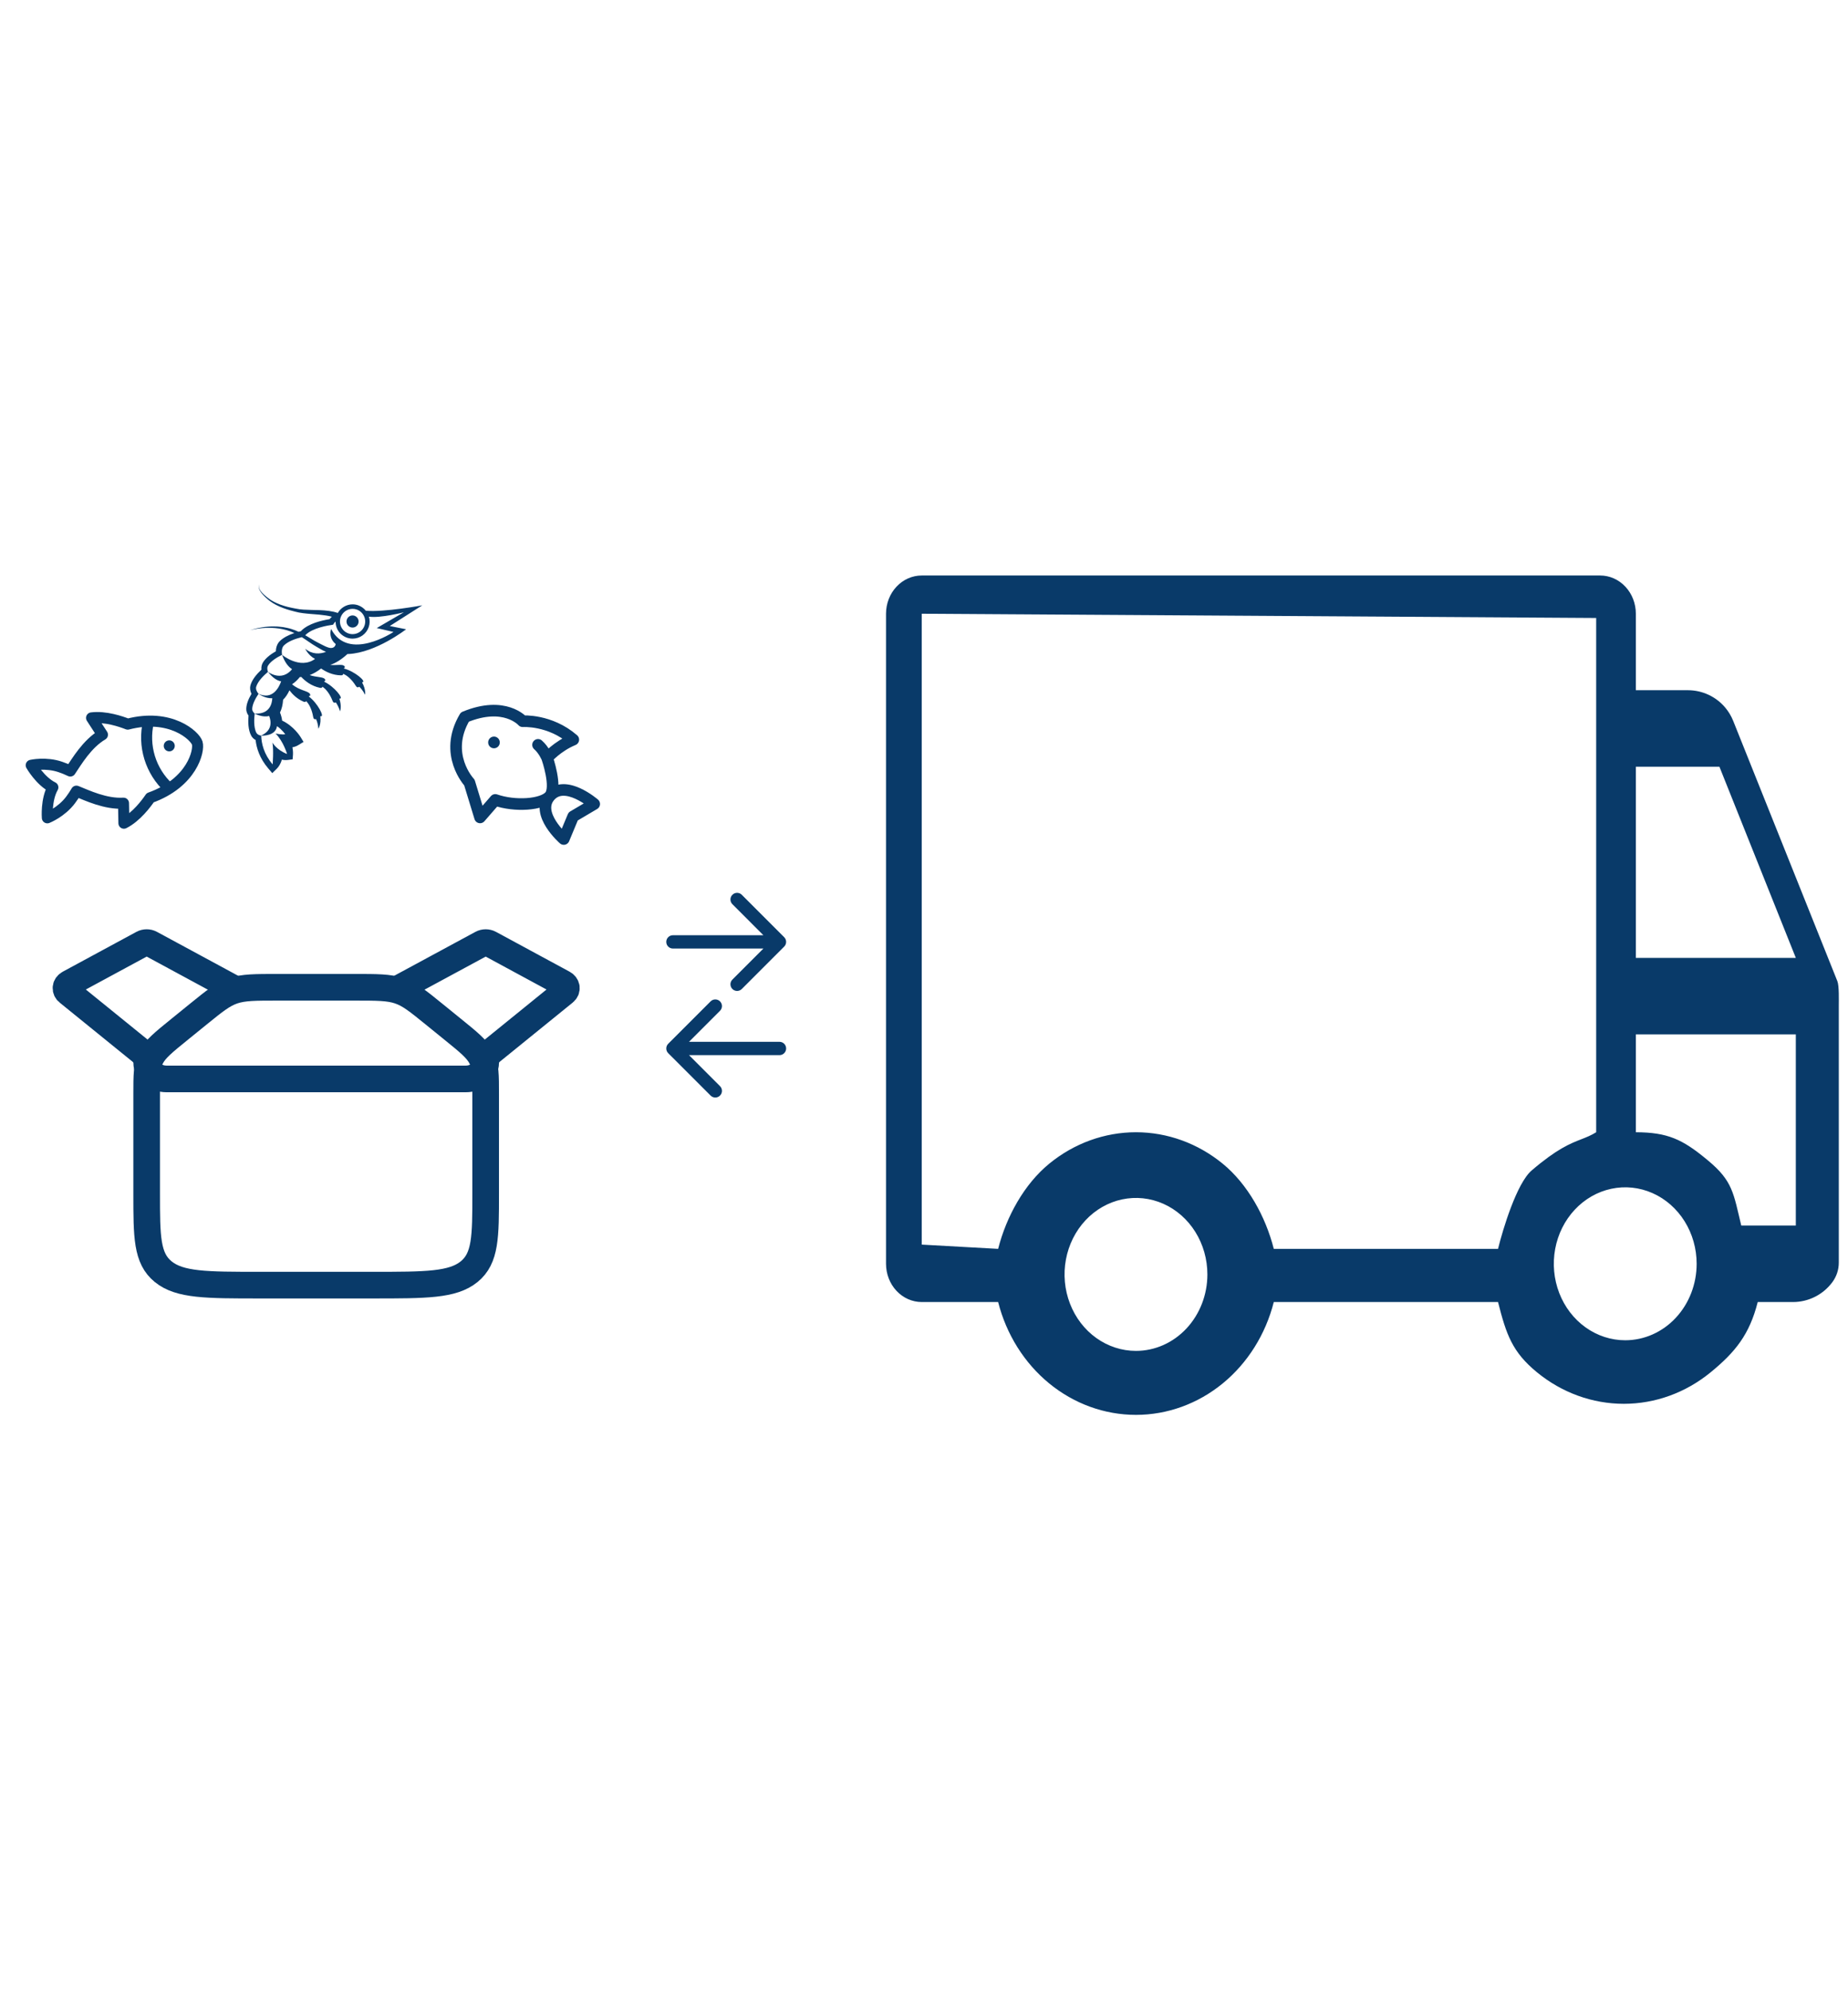 <svg width="111.75" height="120.31" viewBox="0 0 174 79" fill="none" xmlns="http://www.w3.org/2000/svg">
<path d="M13.81 48.798C13.81 47.035 13.81 46.155 14.215 45.361C14.619 44.57 15.39 43.944 16.928 42.698L18.673 41.283C20.21 40.037 20.981 39.412 21.957 39.084C22.936 38.756 24.024 38.756 26.197 38.756H33.342C35.517 38.756 36.602 38.756 37.581 39.084C38.56 39.412 39.329 40.037 40.866 41.283L42.611 42.698C44.151 43.944 44.917 44.57 45.324 45.361C45.728 46.155 45.728 47.035 45.728 48.798V58.164C45.728 62.231 45.728 64.262 44.17 65.526C42.611 66.789 40.105 66.789 35.089 66.789H24.45C19.433 66.789 16.928 66.789 15.369 65.526C13.81 64.262 13.81 62.231 13.81 58.164V48.798Z" stroke="#093A69" stroke-width="2.508"/>
<path d="M21.791 38.756L14.181 34.642C14.071 34.583 13.943 34.551 13.811 34.551C13.679 34.551 13.551 34.583 13.441 34.642L6.507 38.392C6.425 38.436 6.356 38.495 6.306 38.563C6.255 38.632 6.224 38.708 6.214 38.788C6.204 38.867 6.217 38.947 6.25 39.023C6.283 39.098 6.336 39.166 6.406 39.222L13.261 44.779C13.435 44.921 13.574 45.089 13.668 45.274C13.762 45.459 13.811 45.657 13.811 45.858C13.811 46.699 14.654 47.382 15.691 47.382H43.848C44.886 47.382 45.729 46.699 45.729 45.858C45.73 45.453 45.928 45.066 46.279 44.779L53.134 39.222C53.203 39.166 53.257 39.098 53.29 39.023C53.323 38.947 53.335 38.867 53.326 38.788C53.316 38.708 53.285 38.632 53.234 38.563C53.183 38.495 53.115 38.436 53.033 38.392L46.101 34.642C45.992 34.583 45.863 34.551 45.731 34.551C45.6 34.551 45.471 34.583 45.362 34.642L37.749 38.756" stroke="#093A69" stroke-width="2.508" stroke-linecap="round"/>
<g clip-path="url(#clip0_3667_5145)">
<path d="M9.648 14.984C8.193 15.845 7.229 17.501 6.62 18.404C6.32 18.26 6.012 18.133 5.696 18.025C4.317 17.548 2.937 17.861 2.937 17.861C2.937 17.861 3.78 19.349 4.979 19.94C4.319 21.103 4.458 22.808 4.458 22.808C4.458 22.808 5.775 22.291 6.648 21.122C6.847 20.858 7.029 20.582 7.195 20.296C8.205 20.702 9.94 21.532 11.629 21.428L11.667 23.315C12.825 22.733 13.772 21.464 14.142 20.918C18.093 19.509 18.789 16.48 18.57 15.768C18.361 15.086 16.073 12.941 12.026 13.991C11.424 13.752 9.915 13.23 8.619 13.401L9.648 14.984Z" stroke="#093A69" stroke-width="1.037" stroke-linejoin="round"/>
<path d="M16.089 16.531C16.362 16.447 16.516 16.157 16.432 15.883C16.348 15.609 16.058 15.455 15.784 15.54C15.51 15.624 15.356 15.914 15.441 16.188C15.525 16.461 15.815 16.615 16.089 16.531Z" fill="#093A69"/>
<path d="M15.877 19.986C15.041 19.213 14.425 18.233 14.09 17.144C13.756 16.056 13.715 14.899 13.972 13.79" stroke="#093A69" stroke-width="1.037" stroke-miterlimit="20" stroke-linecap="round"/>
</g>
<g clip-path="url(#clip1_3667_5145)">
<path d="M32.815 7.39C35.416 7.261 38.237 5.062 38.237 5.062L36.699 4.756L39.76 2.808C39.76 2.808 36.186 3.474 34.444 3.315C34.256 3.08 34.005 2.902 33.721 2.803C33.553 2.745 33.377 2.716 33.199 2.716C32.916 2.716 32.638 2.792 32.393 2.934C32.149 3.077 31.946 3.282 31.806 3.528C31.308 3.349 30.703 3.285 30.075 3.259C29.587 3.242 29.077 3.245 28.575 3.211C28.451 3.199 28.326 3.192 28.201 3.176L27.826 3.111C27.579 3.066 27.333 3.014 27.088 2.955C26.609 2.834 26.161 2.671 25.775 2.468C25.683 2.415 25.591 2.362 25.5 2.309C25.41 2.253 25.334 2.187 25.254 2.132C25.096 2.019 24.956 1.892 24.832 1.78C24.586 1.551 24.419 1.32 24.389 1.131C24.352 0.939 24.445 0.844 24.434 0.844C24.446 0.844 24.344 0.932 24.369 1.134C24.386 1.334 24.544 1.584 24.778 1.833C24.898 1.957 25.028 2.09 25.183 2.217C25.263 2.281 25.337 2.355 25.425 2.415L25.7 2.601C26.085 2.837 26.538 3.034 27.023 3.189C27.265 3.265 27.514 3.332 27.766 3.397L28.146 3.486C28.276 3.51 28.408 3.528 28.54 3.547C29.061 3.614 29.572 3.642 30.048 3.684C30.488 3.729 30.898 3.783 31.247 3.88C31.169 3.95 31.098 4.027 31.034 4.11C30.248 4.236 29.06 4.526 28.399 5.17C28.375 5.193 28.353 5.217 28.331 5.243C28.257 5.26 28.186 5.28 28.115 5.299C27.895 5.195 27.668 5.107 27.436 5.035C27.18 4.949 26.917 4.911 26.667 4.86C26.413 4.837 26.167 4.795 25.93 4.799C25.813 4.797 25.697 4.796 25.586 4.794L25.26 4.814C25.049 4.82 24.855 4.858 24.676 4.879C24.321 4.937 24.034 4.999 23.839 5.059C23.645 5.114 23.535 5.145 23.535 5.145C23.535 5.145 23.645 5.122 23.844 5.079C24.041 5.032 24.331 4.989 24.686 4.953C25.39 4.893 26.389 4.901 27.36 5.267C27.481 5.311 27.599 5.361 27.716 5.416C27.121 5.614 26.662 5.866 26.349 6.172C26.112 6.402 25.983 6.742 25.973 7.137C25.386 7.466 24.975 7.823 24.75 8.2C24.637 8.391 24.591 8.62 24.613 8.866C24.187 9.261 23.738 9.783 23.583 10.328C23.511 10.583 23.546 10.866 23.678 11.139C23.358 11.674 23.192 12.15 23.188 12.56C23.183 12.777 23.257 12.993 23.399 13.188C23.351 13.741 23.354 14.541 23.661 15.092C23.751 15.255 23.889 15.388 24.066 15.483C24.148 16.227 24.439 17.198 25.248 18.147L25.635 18.601L26.06 18.185C26.227 18.022 26.436 17.719 26.535 17.332C26.72 17.373 26.91 17.383 27.099 17.36L27.553 17.301L27.586 16.84C27.59 16.794 27.603 16.539 27.533 16.167C27.733 16.135 27.924 16.064 28.095 15.958L28.583 15.663L28.282 15.175C28.253 15.13 27.648 14.166 26.566 13.658C26.537 13.417 26.469 13.162 26.364 12.897C26.527 12.566 26.625 12.162 26.657 11.689C26.89 11.464 27.088 11.165 27.254 10.806C27.547 11.197 27.973 11.613 28.571 11.87C28.645 11.901 28.742 11.944 28.831 11.822C29.044 12.046 29.29 12.428 29.439 13.068C29.506 13.356 29.486 13.539 29.703 13.53C29.722 13.528 29.741 13.523 29.759 13.514C29.843 13.703 29.945 14.002 29.981 14.423C29.981 14.423 30.255 13.999 30.157 13.24C30.179 13.242 30.197 13.24 30.222 13.245C30.556 13.309 29.933 12.032 29.069 11.381C29.172 11.307 29.263 11.331 29.192 11.165C29.061 10.858 28.18 10.839 27.499 10.235C27.756 10.07 28 9.845 28.231 9.559C28.276 9.559 28.323 9.554 28.369 9.551C28.739 9.944 29.323 10.406 30.121 10.57C30.201 10.585 30.305 10.608 30.367 10.47C30.62 10.646 30.938 10.971 31.214 11.567C31.338 11.836 31.355 12.019 31.565 11.967C31.583 11.962 31.601 11.953 31.616 11.941C31.737 12.108 31.896 12.381 32.017 12.786C32.017 12.786 32.2 12.315 31.951 11.591C31.972 11.588 31.99 11.584 32.015 11.583C32.356 11.578 31.489 10.453 30.512 9.99C30.596 9.897 30.691 9.901 30.589 9.754C30.431 9.528 29.814 9.597 29.161 9.374C29.512 9.24 29.87 9.034 30.234 8.754C30.671 9.061 31.314 9.384 32.102 9.396C32.181 9.396 32.288 9.4 32.324 9.253C32.605 9.38 32.978 9.639 33.36 10.174C33.531 10.414 33.581 10.59 33.778 10.501C33.796 10.492 33.811 10.48 33.824 10.465C33.974 10.607 34.181 10.846 34.374 11.221C34.374 11.221 34.467 10.724 34.088 10.059C34.108 10.053 34.124 10.044 34.149 10.04C34.483 9.972 33.423 9.027 32.377 8.754C32.443 8.647 32.536 8.634 32.408 8.509C32.227 8.33 31.707 8.471 31.091 8.417C31.618 8.24 32.161 7.899 32.715 7.389C32.748 7.39 32.781 7.392 32.815 7.39ZM32.074 3.942C32.155 3.708 32.307 3.504 32.508 3.361C32.71 3.217 32.951 3.139 33.199 3.139C33.327 3.139 33.457 3.159 33.584 3.203C33.882 3.307 34.127 3.524 34.265 3.808C34.403 4.091 34.423 4.418 34.321 4.717C34.241 4.951 34.09 5.154 33.888 5.298C33.687 5.442 33.446 5.519 33.199 5.52C33.009 5.52 32.823 5.474 32.654 5.387C32.486 5.301 32.34 5.175 32.23 5.02C32.12 4.866 32.049 4.688 32.022 4.5C31.994 4.312 32.013 4.121 32.074 3.942ZM24.147 14.817C23.855 14.291 23.936 13.355 23.98 12.998C23.979 12.996 23.976 12.994 23.975 12.992C24.012 13.012 24.733 13.398 25.34 13.218C25.518 13.662 25.702 14.57 24.576 15.071C24.38 15.033 24.22 14.947 24.147 14.817ZM26.854 14.942C26.58 15.001 25.949 14.878 25.949 14.878C26.692 15.623 27.028 16.799 27.028 16.799C26.01 16.401 25.652 15.724 25.652 15.724C25.778 16.454 25.671 17.779 25.671 17.779C24.837 16.8 24.616 15.806 24.596 15.076L24.584 15.073C24.705 15.079 25.956 15.121 26.08 14.179C26.57 14.514 26.854 14.942 26.854 14.942ZM28.737 6.893C28.737 6.893 29.037 7.539 29.662 7.85C28.254 8.882 26.558 7.467 26.558 7.467C26.818 8.177 27.145 8.595 27.501 8.818C26.494 10.045 25.232 9.071 25.232 9.071C25.689 9.649 26.105 9.905 26.473 9.963C26.244 10.595 25.639 11.723 24.345 11.137C24.345 11.137 24.972 11.602 25.636 11.549C25.619 11.992 25.433 13.092 23.973 12.991C23.832 12.863 23.743 12.713 23.746 12.57C23.754 12.089 24.097 11.502 24.345 11.138C24.16 10.922 24.066 10.676 24.12 10.483C24.273 9.942 24.86 9.382 25.232 9.071C25.151 8.852 25.142 8.639 25.23 8.491C25.494 8.047 26.117 7.683 26.558 7.468C26.493 7.101 26.547 6.762 26.737 6.579C27.139 6.188 27.828 5.947 28.416 5.803C28.527 5.873 28.638 5.945 28.747 6.02C28.972 6.172 29.197 6.324 29.417 6.473C29.641 6.621 29.878 6.75 30.102 6.884C30.286 6.991 30.482 7.101 30.694 7.187C30.119 7.401 29.409 7.447 28.737 6.893ZM31.61 6.455C31.543 6.794 31.251 6.886 30.938 6.786C30.739 6.729 30.528 6.624 30.296 6.504C30.076 6.387 29.846 6.279 29.619 6.148C29.391 6.011 29.167 5.871 28.928 5.734C28.867 5.698 28.805 5.664 28.744 5.628C28.758 5.61 28.772 5.592 28.788 5.576C29.441 4.939 30.861 4.699 31.358 4.633C31.428 4.512 31.508 4.414 31.596 4.331C31.596 4.572 31.644 4.812 31.752 5.034C31.843 5.225 31.972 5.397 32.131 5.537C32.29 5.678 32.475 5.786 32.675 5.855C32.844 5.913 33.021 5.943 33.199 5.943C33.534 5.942 33.86 5.837 34.132 5.642C34.404 5.447 34.609 5.172 34.717 4.855C34.826 4.538 34.832 4.194 34.736 3.873C35.794 4.039 38.025 3.463 38.025 3.463L35.473 4.948L37.051 5.314C37.051 5.314 32.793 8.149 31.178 5.034C31.017 5.5 31.135 6.077 31.61 6.455Z" fill="#093A69"/>
<path d="M33.011 4.87C33.081 4.894 33.156 4.904 33.231 4.9C33.305 4.895 33.379 4.876 33.446 4.843C33.513 4.81 33.573 4.764 33.622 4.708C33.672 4.652 33.71 4.587 33.734 4.516C33.783 4.373 33.773 4.216 33.707 4.08C33.641 3.944 33.523 3.84 33.381 3.79C33.31 3.766 33.235 3.756 33.16 3.76C33.085 3.765 33.012 3.784 32.945 3.817C32.877 3.85 32.817 3.896 32.768 3.952C32.718 4.009 32.68 4.074 32.656 4.145C32.632 4.216 32.621 4.291 32.626 4.365C32.631 4.44 32.65 4.513 32.683 4.581C32.716 4.648 32.762 4.708 32.818 4.758C32.874 4.807 32.94 4.845 33.011 4.87Z" fill="#093A69"/>
</g>
<g clip-path="url(#clip2_3667_5145)">
<path d="M51.519 17.169C51.519 17.169 52.474 16.071 53.98 15.45C51.782 13.538 49.214 13.717 49.214 13.717C49.214 13.717 47.531 11.77 43.768 13.322C41.689 16.821 44.197 19.485 44.197 19.485L45.2 22.77L46.633 21.122C48.484 21.767 51.052 21.588 51.769 20.764M51.519 17.169C51.519 17.169 52.486 19.94 51.769 20.764M51.519 17.169C51.519 17.169 51.209 16.417 50.659 15.939M51.769 20.764C50.336 22.412 53.082 24.802 53.082 24.802L53.967 22.676L55.949 21.506C55.949 21.506 53.203 19.116 51.769 20.764ZM46.51 15.717L46.51 15.706" stroke="#093A69" stroke-width="1.092" stroke-linecap="round" stroke-linejoin="round"/>
</g>
<path d="M63.36 33.857C63.014 33.857 62.733 34.138 62.733 34.484C62.733 34.83 63.014 35.111 63.36 35.111V33.857ZM73.835 34.928C74.08 34.683 74.08 34.286 73.835 34.041L69.845 30.051C69.6 29.806 69.204 29.806 68.959 30.051C68.714 30.296 68.714 30.692 68.959 30.937L72.505 34.484L68.959 38.031C68.714 38.276 68.714 38.673 68.959 38.918C69.204 39.162 69.6 39.162 69.845 38.918L73.835 34.928ZM63.36 35.111H73.392V33.857H63.36V35.111Z" fill="#093A69"/>
<path d="M73.393 43.889C73.739 43.889 74.02 44.17 74.02 44.516C74.02 44.862 73.739 45.143 73.393 45.143V43.889ZM62.917 44.959C62.673 44.714 62.673 44.317 62.917 44.072L66.908 40.082C67.152 39.838 67.549 39.838 67.794 40.082C68.039 40.327 68.039 40.724 67.794 40.969L64.248 44.516L67.794 48.063C68.039 48.307 68.039 48.705 67.794 48.949C67.549 49.194 67.152 49.194 66.908 48.949L62.917 44.959ZM73.393 45.143H63.361V43.889H73.393V45.143Z" fill="#093A69"/>
<path fill-rule="evenodd" clip-rule="evenodd" d="M173 38.185L163.19 13.682C163.007 13.225 162.752 12.801 162.435 12.425C161.562 11.392 160.279 10.797 158.928 10.797H154.025V3.599C154.025 2.644 153.671 1.729 153.04 1.054C152.41 0.379 151.555 0 150.663 0H86.786C85.894 0 85.039 0.379 84.409 1.054C83.778 1.729 83.424 2.644 83.424 3.599V64.781C83.424 65.735 83.778 66.651 84.409 67.326C85.039 68 85.894 68.38 86.786 68.38H93.98C94.755 71.429 96.445 74.121 98.79 76.041C101.135 77.96 104.005 79 106.958 79C109.91 79 112.78 77.96 115.125 76.041C117.47 74.121 119.161 71.429 119.935 68.38H141.048C141.822 71.429 142.379 73.081 144.724 75C147.069 76.919 149.939 77.959 152.891 77.959C155.844 77.959 158.714 76.919 161.059 75C163.404 73.081 164.726 71.429 165.5 68.38H168.817C170.281 68.38 171.658 67.685 172.529 66.508C172.921 65.978 173.133 65.337 173.133 64.678V40.5C173.132 40.018 173.177 38.628 173 38.185ZM161.892 17.995H154.025V35.989H169.087L161.892 17.995ZM103.222 71.765C104.328 72.556 105.628 72.978 106.958 72.978C108.741 72.978 110.451 72.22 111.712 70.87C112.973 69.52 113.682 67.69 113.682 65.781C113.682 64.357 113.287 62.965 112.548 61.782C111.81 60.598 110.759 59.675 109.531 59.131C108.302 58.586 106.95 58.443 105.646 58.721C104.342 58.999 103.143 59.684 102.203 60.691C101.263 61.698 100.622 62.98 100.363 64.376C100.103 65.773 100.237 67.22 100.746 68.535C101.254 69.85 102.116 70.975 103.222 71.765ZM119.935 63.376H141.048C141.499 61.544 142.806 57.204 144.211 56C146.6 53.953 147.846 53.466 148.883 53.061C149.366 52.873 149.803 52.702 150.29 52.4V3.999L86.786 3.599V62.976L93.98 63.376C94.755 60.327 96.445 57.279 98.79 55.36C101.135 53.44 104.005 52.4 106.958 52.4C109.91 52.4 112.78 53.44 115.125 55.36C117.47 57.279 119.161 60.327 119.935 63.376ZM149.29 70.765C150.395 71.556 151.695 71.978 153.025 71.978C154.808 71.978 156.519 71.22 157.78 69.87C159.041 68.52 159.749 66.69 159.749 64.781C159.749 63.357 159.355 61.965 158.616 60.782C157.877 59.598 156.827 58.675 155.598 58.131C154.37 57.586 153.018 57.443 151.713 57.721C150.409 57.999 149.211 58.684 148.271 59.691C147.33 60.698 146.69 61.98 146.43 63.376C146.171 64.773 146.304 66.22 146.813 67.535C147.322 68.85 148.184 69.975 149.29 70.765ZM163.95 61.182H169.087V43.187H154.025V52.4C156.999 52.411 158.401 53.046 160.749 55L160.843 55.078C163.151 56.998 163.217 58.141 163.95 61.182Z" fill="#093A69"/>
<defs>
<clipPath id="clip0_3667_5145">
<rect width="16.596" height="16.596" fill="white" transform="translate(0.764 12.56) rotate(-17.088)"/>
</clipPath>
<clipPath id="clip1_3667_5145">
<rect width="18.941" height="18.941" fill="white" transform="translate(22.004 0.253)"/>
</clipPath>
<clipPath id="clip2_3667_5145">
<rect width="17.474" height="17.474" fill="white" transform="matrix(-0.755 -0.656 -0.656 0.755 61.595 17.243)"/>
</clipPath>
</defs>
</svg>
